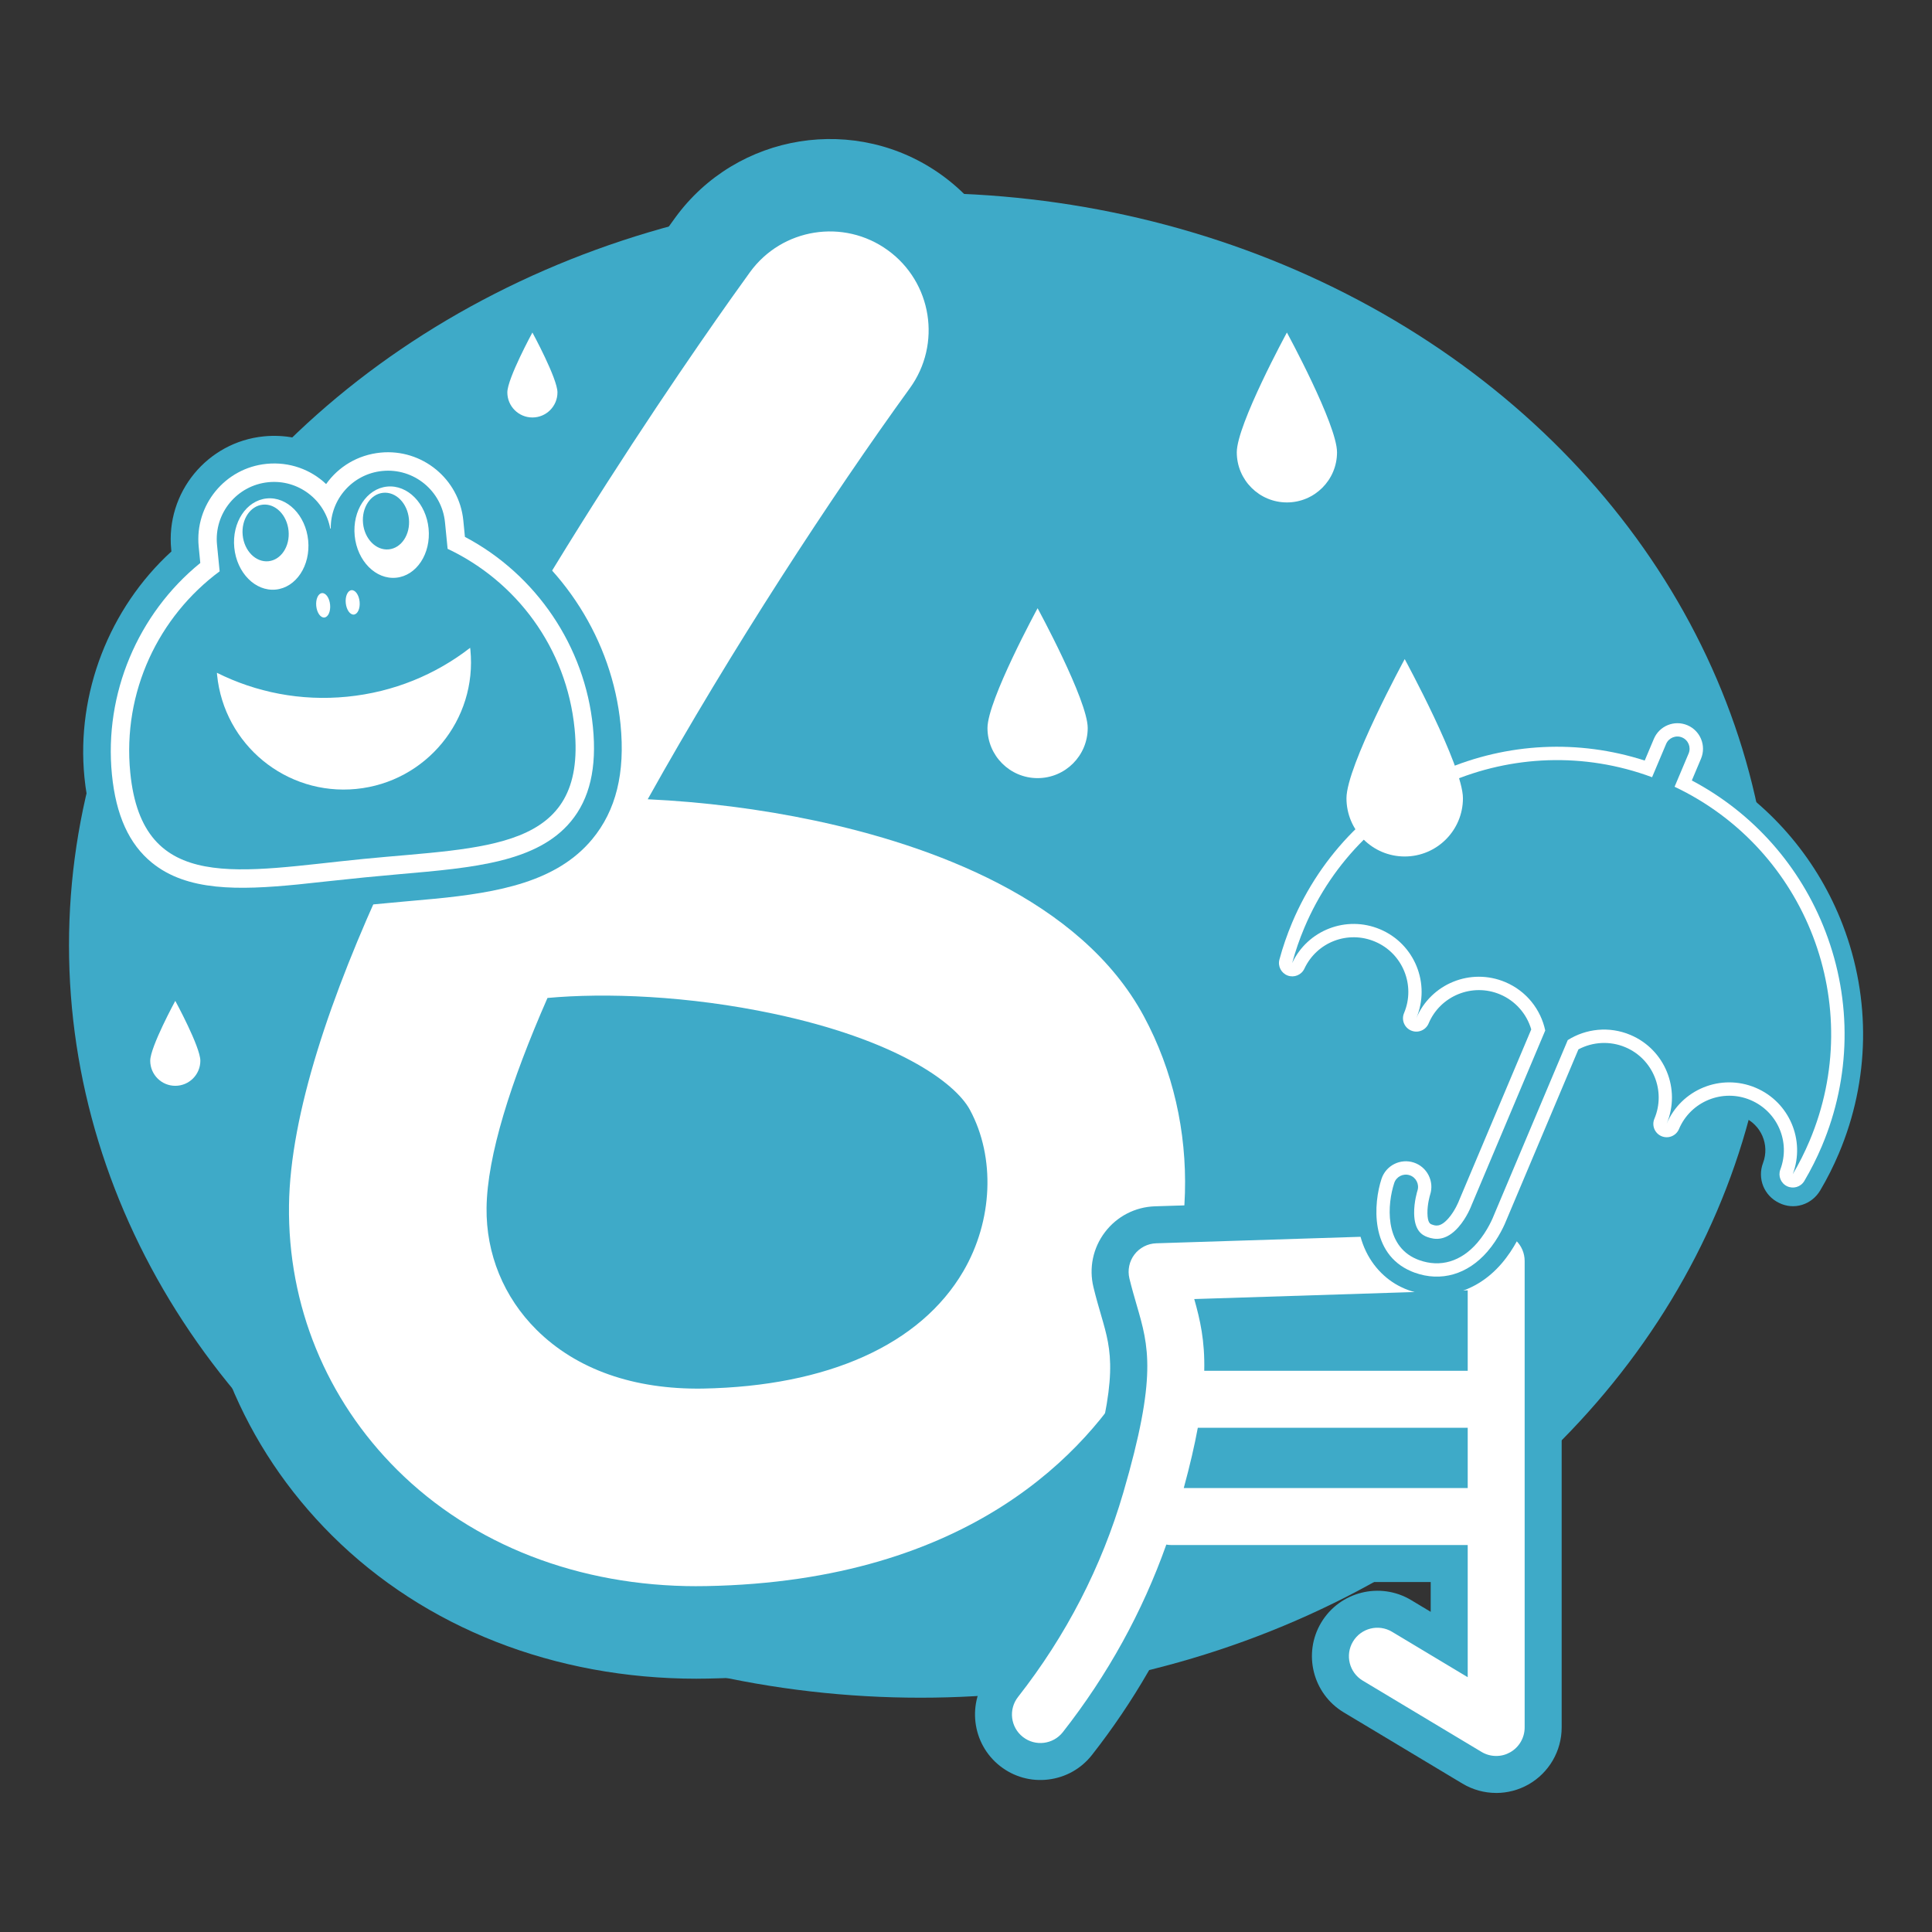 <?xml version="1.0" encoding="UTF-8"?>
<svg id="_レイヤー_1" data-name="レイヤー_1" xmlns="http://www.w3.org/2000/svg" viewBox="0 0 700 700">
  <rect x="0" y="0" width="700" height="700" fill="#333333" stroke="none"/>
  <defs>
    <style>
      .cls-1 {
        fill: #fff;
      }

      .cls-2 {
        fill: #3eaac8;
      }
    </style>
  </defs>
  <ellipse class="cls-2" cx="333.49" cy="342.51" rx="308.49" ry="272.6"/>
  <g>
    <path class="cls-2" d="M252.5,608.23c-51.61,0-98.57-18.43-132.22-51.9-32.23-32.06-49.66-74.7-49.08-120.06.45-34.8,12.98-78.32,38.3-133,.92-2.28,1.97-4.51,3.12-6.67,46.51-98.04,118.05-198.44,131.95-217.63,22.42-30.93,65.83-37.85,96.77-15.44,30.94,22.43,37.87,65.84,15.46,96.78-22.23,30.68-45.96,66.64-67.27,101.76,4.3.76,8.56,1.59,12.75,2.48,69.75,14.83,118.74,45.19,141.68,87.8,26.65,49.49,25.02,111.31-4.24,161.34-20.14,34.41-70.71,92.44-183.23,94.49-1.33.02-2.67.04-4,.04ZM300.69,117.38c-.7,0-1.4.32-1.84.93-8.17,11.27-81.14,112.89-126.04,207.81-.33.69-.68,1.37-1.05,2.04-.06.11-.12.24-.17.37-.27.71-.57,1.4-.88,2.09-26.44,56.91-32.26,89.33-32.48,106.5-.35,27.07,10.06,52.52,29.32,71.67,21.58,21.45,52.82,33.04,87.72,32.36,34.26-.63,96.24-9.42,126.6-61.32,17.54-29.99,18.72-66.67,3.08-95.72-17.71-32.89-68.13-47.96-96.6-54.01-17.62-3.74-36.72-6.18-55.22-7.05-11.59-.54-22.08-7.04-27.72-17.18-5.64-10.14-5.64-22.48.01-32.62,27.67-49.62,63.97-106.55,97.11-152.29.73-1.01.51-2.44-.51-3.17-.4-.29-.86-.43-1.33-.43ZM252.83,536.65c-33.32,0-61.62-10.71-82.08-31.06-18.38-18.28-28.31-42.57-27.98-68.4.29-22.38,8.43-51.51,24.89-89.05,4.9-11.18,15.49-18.8,27.64-19.92,27.7-2.53,61.25-.21,92.09,6.34,47.84,10.17,81.06,28.54,93.55,51.72,14.9,27.67,13.75,62.65-3,91.28-21.67,37.05-65.26,58.02-122.76,59.07-.79.01-1.58.02-2.36.02ZM221.13,394.26c-9.52,24.86-11.26,37.82-11.34,43.79-.1,7.65,2.75,14.57,8.22,20.01,9.9,9.84,24.98,11.76,36.05,11.55,32.63-.59,56.74-10.03,66.01-25.9,4.51-7.7,5.45-17.47,2.48-24.34-2.66-2.35-15.31-12.06-49.11-19.25-17.09-3.64-35.56-5.66-52.32-5.87ZM323.13,419.9h0Z"/>
    <path class="cls-1" d="M252.5,574.71c-42.74,0-81.19-14.9-108.59-42.14-25.74-25.6-39.66-59.65-39.2-95.87.43-33.11,15.09-76.05,35.59-120.19.62-1.62,1.36-3.2,2.21-4.71,45.63-96.48,117.7-197.3,129.2-213.16,11.6-16,33.97-19.57,49.97-7.97,16,11.6,19.57,33.97,7.98,49.97-28.33,39.11-64.74,94.73-94.98,148.95,19.97.93,40.8,3.53,60.63,7.74,41.71,8.87,96.24,28.37,119.14,70.9,21.15,39.27,19.74,88.52-3.66,128.53-16.58,28.34-58.75,76.15-154.91,77.91-1.13.02-2.26.03-3.39.03ZM198.36,361.59c-13.35,30.43-21.83,57.19-22.07,76.02-.21,16.68,6.21,32.38,18.1,44.2,14.47,14.39,35.29,21.67,60.19,21.3,45.36-.83,78.9-15.92,94.44-42.49,10.72-18.33,11.67-41.28,2.42-58.46-5.53-10.28-27.45-25.56-71.01-34.83-31.18-6.63-61.24-7.66-82.07-5.75Z"/>
  </g>
  <g>
    <path class="cls-2" d="M542.1,649.62c-4.3,0-8.52-1.17-12.21-3.38l-43.04-25.82c-11.22-6.73-14.87-21.33-8.14-32.55,6.74-11.22,21.34-14.86,32.55-8.14l7.11,4.27v-10.81h-86.58c-8.94,22.38-21.07,43.42-36.14,62.65-3.91,4.99-9.53,8.15-15.82,8.91-6.29.77-12.51-.97-17.49-4.88-10.29-8.07-12.1-23.01-4.04-33.3,16.4-20.93,28.45-44.31,35.81-69.49,11.25-38.52,8.71-47.24,4.87-60.45-.91-3.14-1.86-6.38-2.79-10.21-1.71-6.99-.19-14.27,4.16-19.99,4.34-5.72,10.95-9.13,18.13-9.36l122.87-3.91c6.38-.17,12.68,2.23,17.26,6.67h0c4.58,4.45,7.21,10.66,7.21,17.04v169.03c0,8.53-4.61,16.44-12.04,20.65-3.56,2.01-7.6,3.08-11.69,3.08ZM537.74,619.68l1.27.76v-1.48c-.2.13-.41.26-.62.37-.21.12-.43.24-.65.34ZM458.81,483.26h59.56v-1.9l-59.56,1.9Z"/>
    <path class="cls-1" d="M549.28,449.46c-2.01-1.94-4.71-2.99-7.51-2.9l-122.86,3.91c-3.11.1-6.01,1.6-7.89,4.07-1.88,2.48-2.54,5.67-1.81,8.69.87,3.54,1.77,6.65,2.64,9.65,4.34,14.91,7.48,25.68-4.87,67.96-7.84,26.83-20.67,51.73-38.13,74-3.52,4.49-2.73,10.97,1.76,14.49,4.49,3.52,10.97,2.73,14.49-1.76,16.24-20.72,28.81-43.52,37.48-67.94.56.1,1.14.16,1.73.16h107.47v47.89l-27.41-16.45c-4.89-2.93-11.22-1.35-14.16,3.54-2.93,4.89-1.35,11.22,3.54,14.16l43.04,25.82c1.63.98,3.47,1.47,5.31,1.47s3.51-.45,5.08-1.34c3.23-1.83,5.23-5.26,5.23-8.98v-169.03c0-2.79-1.13-5.47-3.14-7.41ZM531.78,467.52v29.14h-95.46c.25-10.88-1.49-18.46-3.62-25.99l99.08-3.16ZM428.9,539.15c2.26-8.3,3.92-15.51,5.09-21.85h97.79v21.85h-102.88Z"/>
  </g>
  <g>
    <g>
      <path class="cls-2" d="M508.77,466.82c-11.98-5.05-21.66-20.28-14.59-41.79,2.75-8.37,11.79-12.93,20.15-10.18,4.07,1.33,7.33,4.15,9.26,7.96.6,1.19,1.05,2.43,1.34,3.7l22.65-53.68c-1.37-2.85-3.73-5.11-6.68-6.36-6.64-2.8-14.32.32-17.12,6.96-2.47,5.86-9.25,8.62-15.11,6.15-5.86-2.47-8.62-9.25-6.15-15.11,2.8-6.64-.32-14.32-6.96-17.12-6.49-2.74-13.92.11-16.91,6.48-2.55,5.45-8.75,8.01-14.41,5.93-5.65-2.1-8.74-8.04-7.17-13.84,1.31-4.83,2.96-9.62,4.91-14.24,11.17-26.49,31.86-47.34,58.26-58.71,22.76-9.81,48.02-11.71,71.81-5.5l1-2.37c3.42-8.11,12.81-11.93,20.92-8.51,8.11,3.42,11.93,12.81,8.51,20.92l-1,2.37c21.05,12.7,37.33,32.12,46.19,55.26,10.28,26.84,9.78,56.22-1.39,82.71-1.95,4.63-4.23,9.15-6.78,13.46-3.06,5.17-9.46,7.24-14.9,4.53-5.46-2.62-7.95-8.84-5.82-14.47,2.48-6.59-.67-13.89-7.16-16.63s-14.32.32-17.12,6.96c-2.47,5.86-9.25,8.62-15.11,6.15-5.86-2.47-8.62-9.25-6.15-15.11,2.8-6.64-.32-14.32-6.96-17.12-2.97-1.25-6.24-1.36-9.25-.34l-25.01,59.3c-.61,1.59-3.22,7.74-8.03,13.3-8.97,10.36-21.57,13.93-33.72,9.55-.49-.17-.98-.37-1.46-.57ZM510.36,427.66c-.07-.03-.14-.05-.21-.08-.88-.29-1.6-.03-1.96.15s-.99.61-1.28,1.48c-.06.2-6.27,19.62,7.07,25.25.26.11.53.22.79.31,6.92,2.49,13.68.47,19.03-5.71,3.49-4.04,5.4-8.67,5.74-9.56l25.09-59.48c-.87,0-1.66-.16-2.58-.54-.82-.35-1.54-.85-2.14-1.46l-25.08,59.46c-.04.1-.1.25-.14.35-.38.96-2.01,4.76-4.9,8.04-4,4.53-8.34,5.87-13.29,4.09-3.93-1.4-5.93-4.86-6.03-10.25-.08-4.41,1.15-8.42,1.28-8.86.23-.7.17-1.37-.14-1.99-.28-.55-.72-.96-1.27-1.19ZM519.06,437.68h0ZM474.66,336.04c-.12.28-.24.55-.36.83-.31.74-.61,1.48-.9,2.22.8-.67,1.63-1.29,2.49-1.86-.35-.26-.67-.56-.97-.89-.09-.1-.17-.2-.25-.3ZM652.53,411.74c.19,1.01.33,2.04.41,3.08.33-.73.65-1.46.96-2.19.12-.28.23-.56.35-.84-.13.02-.27.02-.4.03-.44.02-.88,0-1.31-.08ZM549.85,345.2c8.48,3.58,15.2,10.24,18.91,18.48,8.48-3.1,17.95-2.93,26.44.65,8.53,3.6,15.21,10.23,18.91,18.48,8.49-3.11,17.91-2.95,26.43.65,3.73,1.57,7.11,3.71,10.05,6.33,2.69-15.49,1.17-31.57-4.51-46.41-8.11-21.19-23.85-38.21-44.3-47.91-1.25-.59-2.35-1.38-3.28-2.32-1.32-.01-2.66-.25-3.95-.73-21.22-7.87-44.38-7.26-65.22,1.72-14.59,6.29-27.17,16.43-36.38,29.16,3.93.28,7.82,1.21,11.55,2.78,8.53,3.6,15.21,10.23,18.91,18.48,8.49-3.11,17.91-2.95,26.43.65ZM608.73,268.93c-1.3-.55-2.81.06-3.35,1.36l-3.32,7.87c-.03.08-.07.16-.11.24,1.73,0,3.52.76,4.73,1.99.03-.08.06-.17.1-.25l3.32-7.87c.55-1.3-.06-2.81-1.36-3.35Z"/>
      <path class="cls-1" d="M511.38,460.64c-15.18-6.4-13.72-24.72-10.83-33.52,1.59-4.85,6.84-7.5,11.69-5.91,2.34.77,4.25,2.41,5.37,4.62,1.11,2.2,1.31,4.7.55,7.04-.06.19-1.03,3.42-.97,6.72.06,3.51,1.02,3.86,1.6,4.07,1.29.47,3.06,1.1,5.99-2.22,2.4-2.72,3.74-6.17,3.76-6.21.04-.1.09-.24.14-.35l26.12-61.91c-1.66-5.69-5.8-10.37-11.29-12.68-10.05-4.24-21.67.49-25.9,10.53-1.04,2.46-3.87,3.61-6.33,2.57-2.46-1.04-3.61-3.87-2.57-6.33,4.24-10.05-.49-21.67-10.53-25.9-9.82-4.14-21.06.16-25.58,9.81-1.06,2.27-3.69,3.35-6.04,2.49-2.35-.87-3.66-3.38-3-5.8,1.22-4.54,2.78-9.04,4.61-13.39,10.5-24.89,29.94-44.48,54.73-55.16,23.3-10.04,49.04-11.26,73.01-3.55l3.32-7.87c1.99-4.71,7.43-6.92,12.14-4.93,4.71,1.99,6.92,7.43,4.93,12.14l-3.32,7.87c22.26,11.78,39.36,31.08,48.43,54.77,9.66,25.22,9.19,52.82-1.31,77.71-1.84,4.35-3.98,8.61-6.37,12.65-1.28,2.16-3.99,2.97-6.25,1.89-2.26-1.08-3.32-3.72-2.43-6.06,3.75-9.97-1-21.02-10.83-25.17-10.05-4.24-21.67.49-25.9,10.53-1.04,2.46-3.87,3.61-6.33,2.57-2.46-1.04-3.61-3.87-2.57-6.33,4.24-10.05-.49-21.67-10.53-25.9-5.5-2.32-11.75-2.01-17,.78l-26.05,61.75c-.48,1.24-2.74,6.68-6.92,11.51-7.19,8.3-16.8,11.08-26.38,7.63-.38-.14-.75-.28-1.12-.44ZM508.95,429.92h0s0,0,0,0ZM547.25,351.38c8.84,3.73,15.32,11.57,17.34,20.97.07.32.1.65.11.97.23-.22.48-.41.74-.58,8.15-5.13,18.3-5.97,27.16-2.23,9.47,3.99,15.76,12.39,17.5,21.81,7.96-5.32,18.37-6.68,27.84-2.68,7.31,3.08,12.74,8.74,15.64,15.48,7.11-20.86,6.71-43.39-1.23-64.14-8.73-22.81-25.67-41.12-47.68-51.57-1.72-.81-2.74-2.52-2.76-4.31-1.3,1.23-3.23,1.69-5.01,1.03-22.84-8.47-47.77-7.82-70.2,1.85-20.4,8.79-36.81,24.23-46.79,43.88,6.85-2.63,14.69-2.69,22,.4,9.47,3.99,15.76,12.39,17.51,21.81,7.96-5.32,18.37-6.68,27.84-2.68Z"/>
    </g>
    <path class="cls-2" d="M606.74,285.04l5.08-12.04c.95-2.25-.11-4.85-2.36-5.8-2.25-.95-4.85.11-5.8,2.36l-5.08,12.04c-49.54-18.38-105.24,5.37-125.99,54.54-1.78,4.21-3.24,8.48-4.4,12.77,5.58-11.9,19.61-17.37,31.84-12.21,12.52,5.28,18.39,19.71,13.11,32.24,5.28-12.52,19.71-18.39,32.24-13.11,7.69,3.24,12.87,9.94,14.49,17.53l-26.74,63.4c-.02.06-.05.13-.07.18-.02.04-1.6,4.24-4.65,7.69-4.57,5.18-8.61,4.52-11.25,3.57-2-.72-4.68-2.39-4.79-8.53-.08-4.26,1.19-8.24,1.2-8.27.76-2.32-.51-4.83-2.83-5.59-2.32-.76-4.83.5-5.59,2.83-2.45,7.45-3.78,22.54,8.12,27.56.29.12.58.24.89.35,7.7,2.78,15.19.56,21.08-6.25,3.78-4.36,5.77-9.31,6.09-10.16l26.7-63.3c6.58-4.14,15-5.12,22.7-1.87,12.52,5.28,18.39,19.71,13.11,32.24,5.28-12.52,19.71-18.39,32.24-13.11,12.22,5.15,18.11,19.02,13.47,31.33,2.27-3.83,4.3-7.85,6.08-12.06,20.75-49.18-1.12-105.65-48.88-128.31Z"/>
  </g>
  <path class="cls-1" d="M530.05,289.22c0,11.65-9.45,21.1-21.1,21.1s-21.1-9.45-21.1-21.1,21.1-50.42,21.1-50.42c0,0,21.1,38.77,21.1,50.42Z"/>
  <path class="cls-1" d="M394.1,263.77c0,10.03-8.13,18.16-18.16,18.16s-18.16-8.13-18.16-18.16,18.16-43.4,18.16-43.4c0,0,18.16,33.36,18.16,43.4Z"/>
  <path class="cls-1" d="M72.59,384.33c0,5.02-4.07,9.08-9.08,9.08s-9.08-4.07-9.08-9.08,9.08-21.7,9.08-21.7c0,0,9.08,16.68,9.08,21.7Z"/>
  <path class="cls-1" d="M201.98,142.18c0,5.02-4.07,9.08-9.08,9.08s-9.08-4.07-9.08-9.08,9.08-21.7,9.08-21.7c0,0,9.08,16.68,9.08,21.7Z"/>
  <path class="cls-1" d="M484.43,163.88c0,10.03-8.13,18.16-18.16,18.16s-18.16-8.13-18.16-18.16,18.16-43.4,18.16-43.4c0,0,18.16,33.36,18.16,43.4Z"/>
  <g>
    <g>
      <g>
        <path class="cls-2" d="M157.37,325.65c-3.8.37-7.65.71-11.54,1.05-8.26.72-16.98,1.58-25.22,2.49-3.99.44-7.9.87-11.71,1.25-21.53,2.12-43.91,3.1-60.1-10.02-10.52-8.52-16.47-21.22-18.21-38.81-3-30.39,9-61.23,31.51-81.8l-.07-.76c-2.03-20.55,13.04-38.92,33.59-40.95,7.44-.73,14.83.75,21.26,4.15,5.65-4.59,12.6-7.49,20.04-8.22,20.55-2.03,38.92,13.04,40.95,33.59l.07.76c26.1,15.78,43.89,43.68,46.89,74.07,1.74,17.59-1.63,31.2-10.27,41.62-12.84,15.46-33.94,19.3-57.18,21.59ZM98.89,191.34c-2.22.22-3.85,2.2-3.63,4.42l1.32,13.36c.35,3.5-1.17,6.93-4,9.03l-3.04,2.26c-18.33,13.59-27.94,35.24-25.71,57.91.8,8.13,2.82,13.56,6,16.14,7.3,5.92,27.52,3.68,47.07,1.53,8.53-.95,17.53-1.83,26.04-2.57,19.66-1.71,39.9-3.47,45.9-10.7,2.61-3.15,3.53-8.87,2.73-17-2.24-22.67-15.89-42.02-36.53-51.77l-3.42-1.62c-3.18-1.51-5.35-4.57-5.69-8.08l-1.32-13.36c-.22-2.22-2.2-3.85-4.42-3.63-2.03.2-3.66,2.02-3.64,4.05l.07,6.13c.06,5.2-3.86,9.58-9.04,10.09l-12.38,1.22c-5.17.51-9.88-3.02-10.83-8.13l-1.13-6.02c-.37-2-2.33-3.47-4.36-3.27ZM86.61,210.11h.02s-.02,0-.02,0Z"/>
        <path class="cls-1" d="M107.91,320.46c-21.62,2.13-40.13,2.44-52.81-7.84-8.33-6.75-13.09-17.22-14.55-32.01-2.88-29.19,9.33-58.19,32.02-76.63l-.58-5.93c-1.48-15.05,9.55-28.51,24.6-29.99,8.26-.81,16,2.04,21.57,7.33,4.43-6.27,11.47-10.59,19.72-11.4,15.05-1.48,28.51,9.55,29.99,24.6l.58,5.93c25.85,13.65,43.5,39.71,46.38,68.9,1.46,14.79-1.16,25.98-8.01,34.23-12.25,14.75-35.25,16.75-61.87,19.06-8.3.72-17.17,1.6-25.45,2.51-3.95.44-7.82.86-11.59,1.24ZM97.91,181.36c-7.72.76-13.38,7.66-12.62,15.38l1.32,13.36-3.04,2.26c-21.19,15.71-32.3,40.74-29.71,66.94,1.09,11.05,4.25,18.55,9.66,22.94,10.56,8.56,30.94,6.3,54.52,3.7,8.38-.93,17.37-1.81,25.77-2.54,23.65-2.06,44.07-3.82,52.75-14.28,4.45-5.36,6.08-13.34,4.99-24.39-2.59-26.2-18.37-48.58-42.22-59.84l-3.42-1.62-1.32-13.36c-.76-7.72-7.66-13.38-15.38-12.62-7.19.71-12.76,6.92-12.68,14.15l.07,6.13-6.28.62h0s-6.1.6-6.1.6l-1.13-6.02c-1.33-7.1-8-12.11-15.19-11.4Z"/>
      </g>
      <path class="cls-2" d="M162.18,198.85l-.95-9.6c-1.13-11.4-11.28-19.74-22.69-18.61h0c-10.8,1.07-18.83,10.23-18.7,20.88-.03,0-.06,0-.09,0s-.06,0-.09.01c-1.96-10.47-11.62-17.89-22.42-16.82h0c-11.4,1.13-19.74,11.28-18.61,22.69l.95,9.6c-22.09,16.38-35.28,43.61-32.38,72.96,4.39,44.46,39.91,35.64,84.36,31.26,44.46-4.39,81.01-2.68,76.63-47.14-2.9-29.36-21.15-53.48-46.01-65.23Z"/>
    </g>
    <g>
      <g>
        <ellipse class="cls-1" cx="141.91" cy="192.8" rx="13.45" ry="16.59" transform="translate(-18.24 14.86) rotate(-5.63)"/>
        <ellipse class="cls-2" cx="139.86" cy="188.79" rx="8.35" ry="10.3" transform="translate(-17.86 14.64) rotate(-5.63)"/>
      </g>
      <g>
        <ellipse class="cls-1" cx="98.29" cy="197.1" rx="13.45" ry="16.59" transform="translate(-18.88 10.6) rotate(-5.63)"/>
        <ellipse class="cls-2" cx="96.25" cy="193.09" rx="8.35" ry="10.3" transform="translate(-18.49 10.38) rotate(-5.63)"/>
      </g>
    </g>
    <g>
      <ellipse class="cls-1" cx="127.8" cy="218.24" rx="2.52" ry="4.44" transform="translate(-20.81 13.6) rotate(-5.63)"/>
      <ellipse class="cls-1" cx="117.1" cy="219.3" rx="2.52" ry="4.44" transform="translate(-20.96 12.56) rotate(-5.63)"/>
    </g>
    <path class="cls-1" d="M170.43,235.43c2.5,25.35-16.02,47.92-41.36,50.42-25.35,2.5-47.92-16.02-50.42-41.36-.02-.25-.05-.48-.06-.73,14.11,7.05,30.31,10.34,47.18,8.67,16.87-1.66,32.12-8.05,44.57-17.72.04.25.06.48.09.73Z"/>
  </g>
</svg>